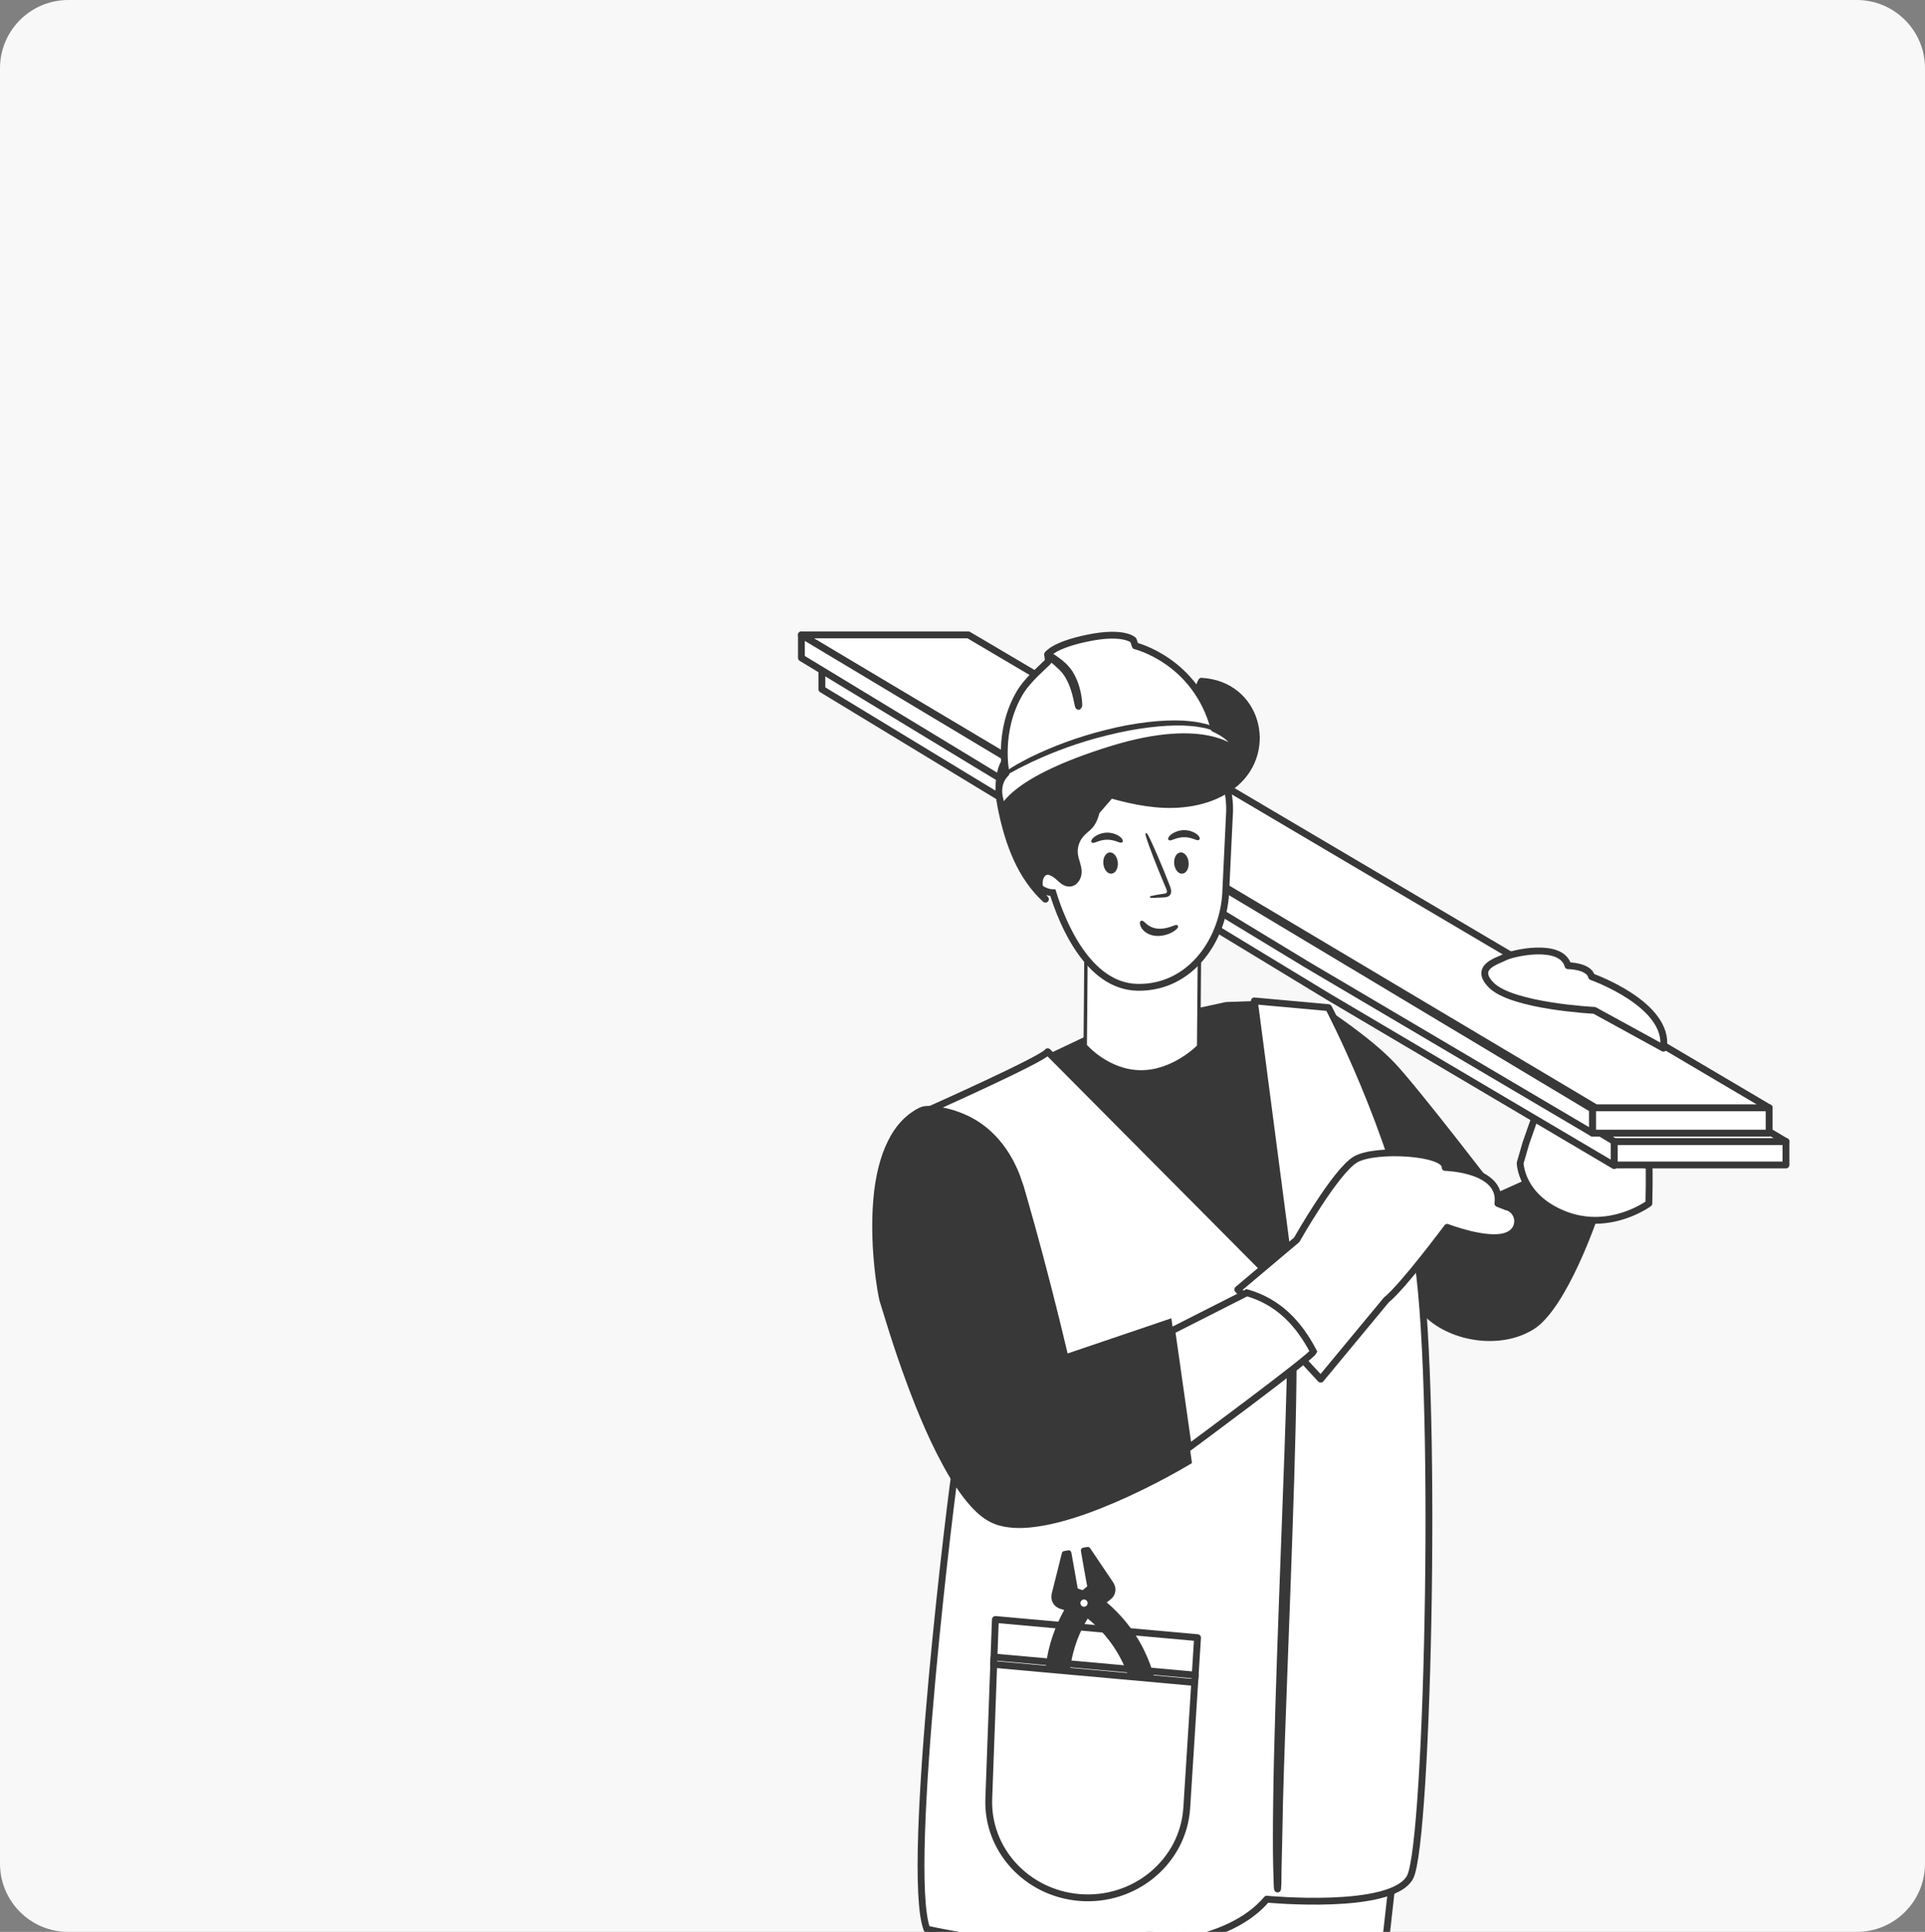 <?xml version="1.0" encoding="UTF-8"?> <svg xmlns="http://www.w3.org/2000/svg" width="282" height="283" viewBox="0 0 282 283" fill="none"><rect x="0" y="0" width="282" height="283" fill="#808080" stroke="none"/> <g clip-path="url(#clip0_398_1010)"> <path d="M0 10C0 4.477 4.477 0 10 0H272C277.523 0 282 4.477 282 10V273C282 278.523 277.523 283 272 283H10C4.477 283 0 278.523 0 273V10Z" fill="#F8F8F8"></path> <path d="M234.144 178.073C234.144 178.073 229.612 191.616 224.696 194.705C219.781 197.793 212.536 196.496 208.84 192.95C205.144 189.386 200.684 185.055 200.684 185.055L194.422 147.845C194.422 147.845 200.757 151.939 204.325 155.722C207.893 159.505 219.471 174.638 219.471 174.638L223.768 172.7L234.163 178.092L234.144 178.073Z" fill="#383838"></path> <path d="M241.553 170.892C241.663 171.093 241.553 176.284 241.553 176.284C241.553 176.284 235.928 180.469 229.338 177.965C222.748 175.443 222.693 170.362 222.693 170.362L223.531 167.475L225.333 162.321L241.535 170.892H241.553Z" fill="white" stroke="#383838" stroke-linecap="round" stroke-linejoin="round"></path> <path d="M261.632 167.201H236.455V170.655H261.632V167.201Z" fill="white" stroke="#383838" stroke-linecap="round" stroke-linejoin="round"></path> <path d="M236.467 167.227L121.101 97.948H145.338L261.633 167.227H236.467Z" fill="white" stroke="#383838" stroke-linecap="round" stroke-linejoin="round"></path> <path d="M236.456 167.2V170.745L194.639 146.036L120.401 100.968V97.605L236.456 167.2Z" fill="white"></path> <path d="M236.456 167.2V170.745L194.639 146.036L120.401 100.968V97.605L236.456 167.2Z" fill="white" stroke="#383838" stroke-linecap="round" stroke-linejoin="round"></path> <path d="M259.167 162.278H233.28V165.99H259.167V162.278Z" fill="white" stroke="#383838" stroke-linecap="round" stroke-linejoin="round"></path> <path d="M233.777 162.278L117.402 93H141.856L259.167 162.278H233.777Z" fill="white" stroke="#383838" stroke-linecap="round" stroke-linejoin="round"></path> <path d="M233.707 162.613V166.14L191.891 141.449L117.652 96.381V93L233.707 162.613Z" fill="white"></path> <path d="M233.28 162.469V165.989L191.527 141.35L117.402 96.374V93L233.28 162.469Z" fill="white" stroke="#383838" stroke-linecap="round" stroke-linejoin="round"></path> <path d="M218.488 144.337C215.775 141.632 219.452 140.755 220.454 140.207C221.455 139.658 228.719 137.94 229.702 141.468C229.702 141.468 232.742 141.468 233.161 143.076C233.161 143.076 244.666 147.133 243.683 153.548L233.579 148.01C233.579 148.01 221.564 147.407 218.469 144.319L218.488 144.337Z" fill="white" stroke="#383838" stroke-linecap="round" stroke-linejoin="round"></path> <path d="M179.656 252.457C179.183 252.567 164.346 334.717 160.232 344.33C156.117 353.943 152.458 357.47 152.458 357.47L139.242 422.477L118.616 420.979C118.616 420.979 122.748 363.519 125.934 351.896C129.138 340.272 134.763 314.485 134.763 314.485L137.822 261.924L179.638 252.457H179.656Z" fill="white" stroke="#383838" stroke-miterlimit="10"></path> <path d="M206.546 252.457C206.546 252.457 198.772 323.093 196.497 339.267C194.203 355.441 181.168 422.477 181.168 422.477H154.972C154.972 422.477 162.673 368.289 163.583 354.034C164.493 339.779 166.404 350.068 167.697 328.649C168.99 307.23 168.152 263.953 168.152 263.953L206.874 252.457" fill="white"></path> <path d="M206.546 252.457C206.546 252.457 198.772 323.093 196.497 339.267C194.203 355.441 181.168 422.477 181.168 422.477H154.972C154.972 422.477 162.673 368.289 163.583 354.034C164.493 339.779 166.404 350.068 167.697 328.649C168.99 307.23 168.152 263.953 168.152 263.953L206.874 252.457" stroke="#383838" stroke-miterlimit="10"></path> <path d="M183.752 146.64L179.583 146.786L161.306 150.752C161.306 150.752 149.655 156.271 149.928 156.125C150.201 155.979 186.883 192.549 186.883 192.549L196.75 184.617L183.752 146.621V146.64Z" fill="#383838"></path> <path d="M153.478 154.078C152.586 155.248 136.093 162.595 136.093 162.595C136.985 163.179 132.798 173.651 130.686 184.452C128.593 195.253 140.28 214.242 139.989 215.119C139.697 215.997 132.488 273.84 135.783 282.594C135.783 282.594 174.468 291.366 185.573 278.208C185.573 278.208 203.869 279.962 206.563 274.991C209.258 270.02 210.732 200.718 207.437 183.191C204.142 165.665 194.621 147.608 194.621 147.608L183.753 146.621L189.469 190.282L153.478 154.06V154.078Z" fill="white" stroke="#383838" stroke-linecap="round" stroke-linejoin="round"></path> <path d="M187.462 275.858L187.462 275.858V275.85C187.462 275.342 187.473 274.706 187.487 273.94C187.491 273.746 187.495 273.544 187.498 273.333C187.553 271.085 187.626 267.923 187.698 264.031C187.848 258.16 188.13 250.626 188.445 242.198C188.552 239.347 188.662 236.393 188.772 233.367L188.523 233.358L188.772 233.367C189.209 221.379 189.574 210.538 189.665 202.676C189.719 198.746 189.719 195.562 189.665 193.364L189.665 193.364L189.665 193.362C189.64 192.639 189.623 192.02 189.61 191.501C189.603 191.259 189.598 191.04 189.592 190.841L189.592 190.841C189.583 190.545 189.569 190.32 189.554 190.167C189.547 190.092 189.54 190.03 189.532 189.984C189.528 189.963 189.523 189.937 189.516 189.912C189.513 189.902 189.505 189.879 189.491 189.853C189.484 189.841 189.469 189.816 189.443 189.791C189.417 189.766 189.358 189.721 189.269 189.721C189.173 189.721 189.111 189.774 189.085 189.801C189.059 189.829 189.045 189.856 189.039 189.868C189.027 189.895 189.021 189.918 189.019 189.928C189.013 189.952 189.01 189.978 189.007 189.999C189.002 190.044 188.997 190.107 188.992 190.182C188.983 190.334 188.974 190.557 188.965 190.841L188.964 190.841V190.849C188.964 191.358 188.953 191.995 188.939 192.764C188.935 192.956 188.932 193.157 188.928 193.365C188.903 194.41 188.877 195.654 188.848 197.077C188.815 198.714 188.776 200.588 188.728 202.667C188.578 208.538 188.297 216.071 187.981 224.5C187.875 227.351 187.764 230.305 187.654 233.331C187.217 245.301 186.853 256.16 186.762 264.022C186.707 267.952 186.707 271.136 186.762 273.334L186.762 273.336C186.787 274.059 186.803 274.678 186.817 275.197C186.823 275.439 186.829 275.659 186.835 275.857L186.835 275.857C186.844 276.149 186.853 276.374 186.865 276.527C186.871 276.602 186.878 276.668 186.888 276.72C186.892 276.743 186.9 276.779 186.916 276.814C186.923 276.83 186.939 276.863 186.968 276.894C186.999 276.927 187.063 276.977 187.157 276.977C187.284 276.977 187.391 276.882 187.406 276.756L187.157 276.727L187.406 276.756L187.406 276.756L187.406 276.755L187.406 276.754L187.406 276.751L187.407 276.739L187.412 276.694C187.416 276.654 187.421 276.596 187.427 276.52C187.439 276.368 187.453 276.145 187.462 275.858ZM186.962 275.853C186.953 276.127 186.939 276.339 186.928 276.482C186.923 276.554 186.918 276.609 186.914 276.645L186.91 276.686L186.909 276.695L186.909 276.697L186.909 276.698L187.156 276.727L186.962 275.853Z" fill="#383838" stroke="#383838" stroke-width="0.5" stroke-linejoin="round"></path> <path d="M136.075 162.612C136.002 162.722 137.987 163.8 140.353 166.414C141.518 167.73 142.793 169.393 143.958 171.403C145.141 173.395 146.197 175.698 147.216 178.183C149.328 183.118 151.331 187.541 152.605 190.794C153.242 192.42 153.734 193.754 154.08 194.668C154.407 195.582 154.608 196.094 154.644 196.094C154.68 196.094 154.553 195.545 154.298 194.613C154.025 193.663 153.606 192.311 153.006 190.666C151.84 187.34 149.893 182.88 147.781 177.964C146.761 175.479 145.669 173.139 144.449 171.147C143.248 169.137 141.919 167.455 140.681 166.158C139.443 164.86 138.278 163.965 137.441 163.416C137.04 163.124 136.676 162.941 136.458 162.813C136.221 162.685 136.093 162.631 136.093 162.649L136.075 162.612Z" fill="#383838"></path> <path d="M175.707 140.206L175.598 153.273C175.598 153.273 171.957 157.056 167.096 157.02C162.217 156.983 158.977 153.164 158.977 153.164C158.977 153.164 159.086 141.577 159.141 133.06" fill="white"></path> <path d="M175.707 140.206L175.598 153.273C175.598 153.273 171.957 157.056 167.096 157.02C162.217 156.983 158.977 153.164 158.977 153.164C158.977 153.164 159.086 141.577 159.141 133.06" stroke="#383838" stroke-width="0.5" stroke-miterlimit="10"></path> <path d="M167.423 105.482C160.25 105.354 154.334 111.093 154.188 118.33L154.097 122.735C153.46 122.589 152.75 122.68 151.931 123.045C150.311 123.776 149.746 125.988 150.693 128.071C151.439 129.698 152.877 130.721 154.243 130.776C155.572 135.126 159.376 144.501 166.64 144.629C174.523 144.775 179.438 137.429 179.584 130.21L180.13 118.805C180.275 111.586 174.577 105.61 167.423 105.482Z" fill="white" stroke="#383838" stroke-miterlimit="10"></path> <path d="M175.612 122.933C175.616 122.929 175.619 122.926 175.622 122.922C175.661 122.87 175.659 122.806 175.648 122.757C175.636 122.705 175.61 122.649 175.573 122.593C175.498 122.479 175.37 122.347 175.18 122.214C174.8 121.947 174.179 121.702 173.448 121.702L173.445 121.702C172.714 121.721 172.094 121.984 171.716 122.25C171.526 122.384 171.394 122.52 171.315 122.634C171.276 122.691 171.248 122.746 171.234 122.796C171.227 122.821 171.222 122.849 171.225 122.877C171.227 122.906 171.237 122.941 171.265 122.969C171.315 123.019 171.383 123.02 171.426 123.015C171.475 123.011 171.531 122.995 171.589 122.977C171.655 122.955 171.735 122.926 171.825 122.892C171.893 122.867 171.967 122.84 172.043 122.813C172.407 122.684 172.891 122.542 173.448 122.542L173.449 122.542C174.006 122.533 174.485 122.666 174.845 122.788C174.921 122.814 174.995 122.84 175.063 122.865C175.151 122.896 175.229 122.924 175.292 122.944C175.35 122.961 175.405 122.976 175.453 122.98C175.497 122.984 175.563 122.982 175.612 122.933Z" fill="#383838" stroke="#383838" stroke-width="0.2" stroke-linejoin="round"></path> <path d="M163.748 126.299C163.839 127.158 163.438 127.907 162.856 127.98C162.273 128.053 161.727 127.414 161.636 126.555C161.545 125.696 161.945 124.946 162.528 124.873C163.111 124.8 163.657 125.44 163.748 126.299Z" fill="#383838"></path> <path d="M174.124 126.299C174.215 127.158 173.815 127.907 173.232 127.98C172.65 128.053 172.103 127.414 172.012 126.555C171.921 125.696 172.322 124.946 172.904 124.873C173.487 124.8 174.033 125.44 174.124 126.299Z" fill="#383838"></path> <path d="M164.346 123.299C164.35 123.296 164.353 123.292 164.356 123.288C164.395 123.236 164.393 123.172 164.382 123.123C164.37 123.071 164.344 123.016 164.307 122.959C164.232 122.845 164.104 122.713 163.914 122.58C163.534 122.313 162.913 122.069 162.182 122.069L162.179 122.069C161.448 122.087 160.828 122.351 160.45 122.617C160.26 122.75 160.128 122.886 160.049 123.001C160.01 123.057 159.982 123.113 159.968 123.163C159.961 123.188 159.956 123.215 159.959 123.244C159.961 123.272 159.971 123.307 159.999 123.336C160.049 123.386 160.117 123.386 160.16 123.382C160.209 123.377 160.265 123.362 160.323 123.343C160.389 123.322 160.469 123.292 160.559 123.258C160.627 123.233 160.701 123.206 160.777 123.179C161.142 123.05 161.625 122.908 162.182 122.908L162.184 122.908C162.74 122.899 163.219 123.032 163.579 123.154C163.655 123.18 163.729 123.207 163.797 123.231C163.885 123.262 163.963 123.29 164.026 123.31C164.084 123.328 164.139 123.342 164.187 123.346C164.231 123.35 164.297 123.348 164.346 123.299Z" fill="#383838" stroke="#383838" stroke-width="0.2" stroke-linejoin="round"></path> <mask id="path-27-outside-1_398_1010" maskUnits="userSpaceOnUse" x="166.903" y="121.149" width="5" height="11" fill="black"> <rect fill="white" x="166.903" y="121.149" width="5" height="11"></rect> <path d="M168.552 131.38C168.552 131.38 169.262 131.197 170.409 131.032C170.7 130.996 170.973 130.941 171.027 130.74C171.1 130.539 170.973 130.228 170.827 129.899C170.536 129.223 170.245 128.51 169.935 127.761C168.697 124.709 167.787 122.205 167.914 122.15C168.042 122.095 169.152 124.544 170.409 127.597C170.7 128.346 170.991 129.059 171.264 129.753C171.373 130.082 171.574 130.429 171.428 130.868C171.355 131.087 171.137 131.233 170.955 131.288C170.773 131.343 170.609 131.343 170.463 131.361C169.298 131.434 168.588 131.453 168.57 131.398L168.552 131.38Z"></path> </mask> <path d="M168.552 131.38C168.552 131.38 169.262 131.197 170.409 131.032C170.7 130.996 170.973 130.941 171.027 130.74C171.1 130.539 170.973 130.228 170.827 129.899C170.536 129.223 170.245 128.51 169.935 127.761C168.697 124.709 167.787 122.205 167.914 122.15C168.042 122.095 169.152 124.544 170.409 127.597C170.7 128.346 170.991 129.059 171.264 129.753C171.373 130.082 171.574 130.429 171.428 130.868C171.355 131.087 171.137 131.233 170.955 131.288C170.773 131.343 170.609 131.343 170.463 131.361C169.298 131.434 168.588 131.453 168.57 131.398L168.552 131.38Z" fill="#383838"></path> <path d="M168.552 131.38L168.527 131.283C168.492 131.292 168.465 131.319 168.455 131.353C168.446 131.388 168.455 131.425 168.481 131.45L168.552 131.38ZM170.409 131.032L170.396 130.933L170.394 130.933L170.409 131.032ZM171.027 130.74L170.933 130.706L170.931 130.714L171.027 130.74ZM170.827 129.899L170.735 129.939L170.736 129.94L170.827 129.899ZM169.935 127.761L169.843 127.799L169.843 127.799L169.935 127.761ZM170.409 127.597L170.502 127.56L170.501 127.558L170.409 127.597ZM171.264 129.753L171.359 129.722L171.357 129.716L171.264 129.753ZM171.428 130.868L171.333 130.836L171.428 130.868ZM170.463 131.361L170.469 131.461L170.476 131.461L170.463 131.361ZM168.57 131.398L168.665 131.366C168.66 131.352 168.652 131.338 168.641 131.327L168.57 131.398ZM168.552 131.38C168.577 131.476 168.577 131.476 168.577 131.476C168.577 131.476 168.577 131.476 168.577 131.476C168.577 131.476 168.577 131.476 168.577 131.476C168.577 131.476 168.577 131.476 168.577 131.476C168.577 131.476 168.578 131.476 168.578 131.476C168.58 131.476 168.582 131.475 168.584 131.475C168.59 131.473 168.598 131.471 168.608 131.469C168.63 131.463 168.661 131.456 168.703 131.446C168.787 131.426 168.911 131.399 169.07 131.366C169.389 131.3 169.852 131.213 170.423 131.131L170.394 130.933C169.819 131.016 169.352 131.103 169.03 131.17C168.868 131.203 168.743 131.231 168.658 131.251C168.615 131.261 168.583 131.269 168.561 131.274C168.549 131.277 168.541 131.279 168.535 131.281C168.533 131.281 168.53 131.282 168.529 131.282C168.528 131.282 168.528 131.283 168.527 131.283C168.527 131.283 168.527 131.283 168.527 131.283C168.527 131.283 168.527 131.283 168.527 131.283C168.527 131.283 168.527 131.283 168.527 131.283C168.527 131.283 168.527 131.283 168.552 131.38ZM170.421 131.132C170.566 131.113 170.719 131.089 170.843 131.041C170.968 130.992 171.085 130.911 171.124 130.766L170.931 130.714C170.916 130.77 170.869 130.816 170.77 130.855C170.672 130.893 170.542 130.915 170.396 130.933L170.421 131.132ZM171.122 130.774C171.169 130.643 171.148 130.489 171.105 130.34C171.062 130.189 170.991 130.023 170.919 129.859L170.736 129.94C170.809 130.105 170.874 130.259 170.913 130.395C170.953 130.534 170.959 130.636 170.933 130.706L171.122 130.774ZM170.919 129.86C170.628 129.184 170.337 128.473 170.028 127.723L169.843 127.799C170.152 128.548 170.444 129.262 170.735 129.939L170.919 129.86ZM170.028 127.723C169.409 126.198 168.873 124.81 168.507 123.798C168.324 123.291 168.184 122.88 168.098 122.592C168.055 122.448 168.026 122.338 168.012 122.263C168.005 122.225 168.003 122.201 168.003 122.189C168.003 122.182 168.003 122.185 168.001 122.192C167.999 122.198 167.989 122.227 167.954 122.242L167.875 122.058C167.832 122.077 167.816 122.115 167.81 122.133C167.804 122.153 167.803 122.173 167.803 122.189C167.803 122.22 167.808 122.259 167.816 122.301C167.832 122.385 167.863 122.504 167.907 122.65C167.994 122.942 168.135 123.358 168.319 123.866C168.686 124.882 169.223 126.272 169.843 127.799L170.028 127.723ZM167.954 122.242C167.918 122.258 167.888 122.244 167.882 122.241C167.875 122.237 167.874 122.234 167.878 122.239C167.887 122.248 167.902 122.266 167.923 122.299C167.966 122.362 168.022 122.461 168.093 122.595C168.233 122.863 168.422 123.257 168.647 123.75C169.097 124.735 169.688 126.109 170.316 127.635L170.501 127.558C169.873 126.032 169.28 124.655 168.829 123.667C168.604 123.173 168.413 122.774 168.27 122.502C168.199 122.367 168.138 122.26 168.09 122.188C168.066 122.153 168.043 122.121 168.021 122.099C168.01 122.088 167.995 122.074 167.976 122.064C167.958 122.055 167.919 122.039 167.875 122.058L167.954 122.242ZM170.315 127.633C170.606 128.381 170.899 129.098 171.171 129.79L171.357 129.716C171.083 129.019 170.793 128.31 170.502 127.56L170.315 127.633ZM171.169 129.785C171.286 130.137 171.465 130.439 171.333 130.836L171.523 130.899C171.682 130.42 171.46 130.027 171.359 129.722L171.169 129.785ZM171.333 130.836C171.274 131.014 171.09 131.143 170.926 131.192L170.983 131.384C171.183 131.324 171.436 131.161 171.523 130.899L171.333 130.836ZM170.926 131.192C170.754 131.244 170.611 131.242 170.451 131.262L170.476 131.461C170.606 131.444 170.791 131.442 170.983 131.384L170.926 131.192ZM170.457 131.262C169.875 131.298 169.408 131.321 169.084 131.328C168.922 131.331 168.798 131.33 168.715 131.326C168.673 131.323 168.644 131.32 168.628 131.317C168.619 131.315 168.618 131.314 168.622 131.316C168.623 131.317 168.63 131.319 168.637 131.326C168.644 131.332 168.658 131.345 168.665 131.366L168.475 131.429C168.491 131.476 168.531 131.494 168.541 131.499C168.557 131.506 168.575 131.51 168.589 131.513C168.62 131.519 168.659 131.523 168.704 131.525C168.795 131.531 168.925 131.531 169.089 131.528C169.416 131.521 169.886 131.498 170.469 131.461L170.457 131.262ZM168.641 131.327L168.622 131.309L168.481 131.45L168.499 131.469L168.641 131.327Z" fill="#383838" mask="url(#path-27-outside-1_398_1010)"></path> <path d="M172.464 135.667L172.465 135.667L172.46 135.658C172.432 135.614 172.386 135.6 172.356 135.596C172.326 135.592 172.295 135.595 172.268 135.6C172.212 135.611 172.14 135.633 172.061 135.661C172.007 135.68 171.947 135.702 171.882 135.725C171.751 135.773 171.598 135.829 171.422 135.886C170.902 136.053 170.218 136.213 169.492 136.124C168.77 136.035 168.277 135.731 167.938 135.46C167.824 135.368 167.731 135.284 167.649 135.209C167.607 135.171 167.568 135.136 167.531 135.104C167.479 135.059 167.428 135.019 167.38 134.994C167.334 134.97 167.266 134.947 167.198 134.981C167.129 135.012 167.104 135.085 167.094 135.135C167.083 135.194 167.084 135.266 167.097 135.345C167.122 135.505 167.196 135.71 167.339 135.93C167.629 136.376 168.256 136.867 169.195 136.98C170.13 137.093 171.061 136.812 171.64 136.494C171.937 136.335 172.15 136.174 172.286 136.041C172.353 135.974 172.404 135.912 172.436 135.858C172.452 135.831 172.465 135.803 172.472 135.774C172.479 135.748 172.484 135.707 172.464 135.667Z" fill="#383838" stroke="#383838" stroke-width="0.2" stroke-linejoin="round"></path> <path d="M220.745 176.794C221.764 177.068 222.493 178.128 222.292 179.262C222.165 179.974 221.728 180.687 220.599 181.071C217.759 182.021 212.007 179.792 212.007 179.792C212.007 179.792 205.526 188.491 203.086 190.428L193.474 202.033L181.332 188.893L189.961 181.619C189.961 181.619 195.641 171.567 198.572 169.85C201.503 168.132 211.916 168.771 211.697 171.019C211.697 171.019 220.108 171.202 219.434 176.301L220.745 176.813V176.794Z" fill="white" stroke="#383838" stroke-linecap="round" stroke-linejoin="round"></path> <path d="M192.418 197.995C191.963 198.909 174.104 212.104 174.104 212.104L171.665 194.943L182.66 189.369C187.302 190.703 190.252 193.864 192.418 197.995Z" fill="white" stroke="#383838" stroke-miterlimit="10"></path> <path d="M135.109 162.119C135.783 161.827 146.378 161.79 149.855 173.797C153.351 185.804 156.3 198.506 156.3 198.506L171.446 193.389L174.395 214.205C174.395 214.205 154.115 226.523 145.595 222.978C137.076 219.414 129.539 191.927 129.102 190.903C128.665 189.88 124.387 166.889 135.091 162.119H135.109Z" fill="#383838"></path> <path d="M135.111 162.119C135.111 162.119 134.983 162.21 134.71 162.357L134.219 162.631C134.018 162.74 133.818 162.905 133.563 163.088C132.598 163.782 131.27 165.08 130.25 167.254C128.12 171.568 127.465 178.823 128.593 187.23C128.739 188.29 128.903 189.368 129.158 190.428C129.485 191.47 129.813 192.548 130.159 193.627C130.851 195.82 131.597 198.068 132.416 200.389C134.073 204.994 135.984 209.892 138.588 214.644C139.899 217.001 141.391 219.341 143.357 221.223C144.34 222.155 145.506 222.85 146.798 223.142C148.091 223.453 149.474 223.471 150.84 223.343C153.607 223.087 156.374 222.301 159.141 221.314C161.908 220.328 164.657 219.121 167.388 217.769C169.754 216.599 172.066 215.357 174.287 214.041L174.178 214.297C173.159 207.078 172.175 200.096 171.229 193.48L171.484 193.645C166.15 195.436 161.071 197.154 156.337 198.744L156.155 198.799L156.101 198.598C154.48 191.708 152.878 185.421 151.367 179.883L150.257 175.862L149.711 173.962L149.11 172.189C148.236 169.904 147.035 168.04 145.706 166.633C144.377 165.208 142.957 164.239 141.628 163.618C140.317 162.978 139.116 162.612 138.133 162.393C137.15 162.192 136.367 162.119 135.857 162.119C135.602 162.119 135.402 162.119 135.275 162.119C135.147 162.137 135.074 162.156 135.074 162.137C135.074 162.119 135.129 162.119 135.275 162.082C135.402 162.064 135.602 162.046 135.875 162.028C136.403 162.028 137.186 162.064 138.169 162.247C139.17 162.448 140.372 162.795 141.719 163.417C143.066 164.038 144.522 165.007 145.87 166.432C147.235 167.858 148.455 169.74 149.365 172.043L149.984 173.834L150.53 175.734C150.894 177.032 151.276 178.366 151.659 179.737C153.188 185.274 154.808 191.543 156.447 198.451L156.228 198.323C160.961 196.715 166.04 194.997 171.374 193.188L171.593 193.115L171.629 193.352C172.576 199.968 173.559 206.95 174.597 214.169V214.333L174.487 214.406C172.248 215.74 169.936 216.983 167.551 218.153C164.803 219.505 162.035 220.711 159.25 221.716C156.465 222.703 153.661 223.489 150.858 223.763C149.456 223.891 148.054 223.873 146.689 223.544C145.324 223.252 144.086 222.484 143.084 221.534C142.065 220.583 141.191 219.487 140.408 218.354C139.607 217.221 138.897 216.051 138.242 214.845C135.62 210.057 133.727 205.14 132.071 200.517C131.251 198.195 130.505 195.929 129.831 193.736C129.485 192.64 129.158 191.561 128.83 190.501C128.593 189.405 128.43 188.327 128.284 187.267C127.738 183.027 127.647 179.097 127.938 175.661C128.229 172.225 128.994 169.301 130.086 167.127C131.16 164.933 132.526 163.654 133.509 162.978C133.764 162.813 133.982 162.649 134.164 162.539L134.674 162.283C134.947 162.156 135.092 162.101 135.092 162.101L135.111 162.119Z" fill="#383838"></path> <path d="M175.44 102.094C175.255 101.275 175.369 100.393 175.801 99.654C175.866 99.543 176.003 99.5 176.119 99.552C184.356 100.079 187.006 109.883 181.114 114.937C178.245 117.406 174.223 118.252 170.436 118.086C166.982 117.935 163.641 117.001 160.363 116.007C160.719 116.52 160.89 117.121 160.925 117.733C160.978 118.665 160.718 119.636 160.31 120.418C160.052 120.926 159.715 121.257 159.379 121.552C159.316 121.607 159.254 121.66 159.193 121.713C158.922 121.946 158.665 122.167 158.428 122.469L158.426 122.47C157.795 123.258 157.507 124.301 157.677 125.287L157.677 125.29C157.728 125.605 157.819 125.911 157.915 126.233C157.933 126.291 157.95 126.351 157.968 126.41C158.08 126.791 158.188 127.195 158.208 127.621C158.228 128.065 158.101 128.543 157.85 128.92C157.597 129.299 157.204 129.596 156.695 129.618L156.693 129.618C156.094 129.641 155.574 129.266 155.2 128.91C154.855 128.581 154.393 128.183 153.934 127.997C153.708 127.905 153.502 127.873 153.321 127.91C153.146 127.945 152.964 128.05 152.791 128.29L175.44 102.094ZM175.44 102.094C174.2 101.05 172.656 100.337 171.029 100.099C170.045 99.95 168.832 100.009 168.053 100.75C167.64 101.143 167.478 101.743 167.545 102.274C167.568 102.453 167.618 102.631 167.698 102.795C165.006 102.286 162.164 102.566 159.619 103.511L159.618 103.512C159.008 103.74 158.259 104.028 157.555 104.387C156.856 104.744 156.178 105.183 155.727 105.724L155.726 105.725C155.387 106.139 155.2 106.621 155.031 107.058C154.994 107.154 154.958 107.248 154.921 107.339C154.711 107.854 154.471 108.303 153.962 108.635C153.381 109.013 152.722 109.07 151.986 109.079C151.885 109.08 151.782 109.081 151.677 109.081C151.042 109.083 150.355 109.085 149.705 109.302C147.595 110.005 146.62 111.603 146.266 113.411C145.915 115.207 146.169 117.229 146.518 118.857C147.522 123.625 149.284 128.531 152.983 131.911C153.084 132.002 153.239 131.997 153.333 131.899C153.426 131.801 153.425 131.646 153.329 131.55C152.98 131.199 152.68 130.599 152.555 129.962C152.43 129.323 152.492 128.705 152.79 128.29L175.44 102.094Z" fill="#383838" stroke="#383838" stroke-width="0.5" stroke-linejoin="round"></path> <path d="M181.149 110.124C181.149 110.124 176.962 105.427 162.89 109.759C148.126 114.309 146.997 118.476 146.997 118.476C146.997 118.476 145.231 115.388 147.379 113.268C147.379 113.268 146.051 107.145 149.4 101.48C150.602 99.451 153.096 97.441 153.587 96.856L153.478 95.869C153.478 95.869 154.297 94.499 159.395 93.457C164.656 92.379 166.021 93.767 166.021 93.767L166.312 94.608C166.312 94.608 175.16 96.728 177.854 106.725C177.854 106.725 181.095 108.041 181.167 110.124H181.149Z" fill="white" stroke="#383838" stroke-linecap="round" stroke-linejoin="round"></path> <path d="M147.398 113.268C147.398 113.268 147.489 113.194 147.653 113.085L148.436 112.591C148.782 112.372 149.2 112.116 149.71 111.86C150.22 111.604 150.784 111.257 151.44 110.965C154.043 109.704 157.757 108.223 162.071 107.163C166.367 106.067 170.391 105.665 173.303 105.811C174.032 105.866 174.687 105.921 175.251 106.012C175.816 106.14 176.307 106.213 176.708 106.323L177.582 106.633C177.782 106.707 177.891 106.743 177.873 106.761C177.873 106.761 177.764 106.761 177.545 106.688L176.653 106.432C176.271 106.341 175.779 106.286 175.215 106.177C174.651 106.103 173.995 106.067 173.285 106.03C170.409 105.957 166.404 106.396 162.144 107.474C157.866 108.516 154.152 109.96 151.549 111.166C150.893 111.44 150.311 111.769 149.801 112.007C149.291 112.244 148.855 112.482 148.509 112.683L147.689 113.121C147.507 113.213 147.398 113.268 147.398 113.249V113.268Z" fill="white" stroke="#383838" stroke-width="0.5" stroke-linecap="round" stroke-linejoin="round"></path> <path d="M153.478 95.869C153.478 95.869 153.952 96.125 154.643 96.619C155.317 97.112 156.3 97.843 156.919 99.013C157.538 100.146 157.811 101.297 157.938 102.12C158.066 102.942 158.048 103.454 158.011 103.472C157.957 103.472 157.884 102.979 157.702 102.175C157.52 101.37 157.21 100.274 156.609 99.177C156.027 98.081 155.117 97.35 154.48 96.802C153.824 96.272 153.442 95.906 153.478 95.869Z" fill="white" stroke="#383838" stroke-linecap="round" stroke-linejoin="round"></path> <path d="M145.815 237.233L175.434 239.901L173.85 264.848C173.34 272.743 166.168 278.683 158.012 277.952C150.348 277.257 144.577 270.915 144.85 263.495L145.815 237.233Z" fill="white" stroke="#383838" stroke-linecap="round" stroke-linejoin="round"></path> <path d="M174.996 246.462L145.541 243.812L145.632 242.734L175.087 245.384L174.996 246.462Z" fill="white" stroke="#383838" stroke-linecap="round" stroke-linejoin="round"></path> <path d="M158.966 236.225L158.651 235.89L157.29 234.504C157.181 234.583 157.102 234.681 157.024 234.79C157.024 234.79 157.024 234.808 157.006 234.808C156.927 234.954 156.83 235.094 156.733 235.252C156.655 235.361 156.576 235.489 156.497 235.617C156.437 235.726 156.352 235.872 156.292 236C155.148 238.005 153.981 240.82 153.6 244.309C153.581 244.436 153.569 244.534 153.569 244.661V244.679L153.981 244.728L155.899 244.953L156.31 245.002C156.31 244.874 156.328 244.746 156.34 244.619C156.703 241.294 157.907 238.668 158.984 236.899C158.984 236.899 158.99 236.889 159.002 236.869C159.002 236.869 159.002 236.851 159.02 236.838C159.081 236.729 159.147 236.614 159.208 236.522L159.238 236.504L158.972 236.231L158.966 236.225Z" fill="#383838"></path> <path d="M159.552 236.237C159.552 236.237 159.552 236.218 159.534 236.206L159.474 236.127L159.268 235.939L159.159 235.829V235.811L157.907 234.541L157.622 234.237L157.592 234.207C157.447 234.079 157.241 234.049 157.072 234.146L157.054 234.164C157.054 234.164 157.036 234.164 157.023 234.182V234.2C156.878 234.31 156.769 234.438 156.673 234.583C156.564 234.76 156.437 234.948 156.322 235.143C156.243 235.252 156.164 235.38 156.098 235.507C156.019 235.617 155.953 235.744 155.892 235.872C154.749 237.908 153.563 240.759 153.182 244.278C153.164 244.388 153.152 244.515 153.152 244.631L153.563 244.679L153.974 244.728L155.892 244.965L156.304 245.014L156.715 245.062C156.715 244.935 156.733 244.807 156.745 244.679C157.108 241.385 158.3 238.79 159.328 237.118C159.377 237.057 159.407 236.99 159.455 236.93C159.474 236.881 159.504 236.851 159.516 236.82L159.546 236.772H159.564C159.613 236.711 159.643 236.626 159.643 236.547C159.661 236.437 159.625 236.34 159.546 236.261L159.552 236.237ZM158.427 236.255H158.409L157.792 235.617V235.598L157.302 235.106C157.241 235.203 157.175 235.295 157.126 235.392C157.048 235.501 156.969 235.629 156.902 235.757C156.824 235.866 156.745 235.994 156.679 236.121C155.553 238.078 154.38 240.862 153.999 244.351C153.98 244.479 153.968 244.576 153.968 244.704V244.722L155.886 244.947C155.886 244.819 155.904 244.692 155.916 244.564C156.297 241.19 157.514 238.498 158.56 236.747C158.609 236.686 158.639 236.601 158.687 236.541L158.415 236.255H158.427Z" fill="#383838"></path> <path d="M162.8 232.177C162.782 232.134 162.764 232.092 162.74 232.055L159.346 227.022L158.759 227.126L159.715 232.572L157.313 234.48C157.313 234.48 157.295 234.499 157.289 234.505L159.237 236.498L162.456 233.945C162.994 233.52 163.127 232.772 162.806 232.183L162.8 232.177Z" fill="#383838"></path> <path d="M159.268 235.939L159.473 236.128L159.709 235.587L159.268 235.939ZM159.268 235.939L159.473 236.128L159.709 235.587L159.268 235.939ZM159.268 235.939L159.473 236.128L159.709 235.587L159.268 235.939ZM163.182 232.006C163.152 231.927 163.121 231.879 163.085 231.818L161.627 229.654L159.697 226.791C159.6 226.645 159.443 226.585 159.268 226.615L158.681 226.712C158.584 226.743 158.475 226.791 158.409 226.889C158.348 226.986 158.33 227.095 158.348 227.205L158.711 229.308L159.268 232.396L158.572 232.955L158.191 233.259L157.798 233.575L157.072 234.146L157.054 234.164C157.054 234.164 157.023 234.183 157.023 234.195C156.945 234.255 156.878 234.371 156.878 234.48C156.86 234.608 156.908 234.717 156.987 234.796L157.798 235.611V235.629L158.415 236.267H158.433L158.705 236.553L158.941 236.79C158.941 236.79 158.941 236.808 158.959 236.808C158.977 236.827 158.989 236.839 159.02 236.839C159.08 236.887 159.165 236.918 159.244 236.918C159.34 236.918 159.419 236.887 159.498 236.821L159.528 236.802L159.558 236.754H159.576L159.703 236.656L159.909 236.498L161.464 235.258L161.797 235.003L162.129 234.736L162.716 234.274C163.412 233.733 163.605 232.778 163.194 232.013L163.182 232.006ZM160.423 235.015L160.405 235.033L159.709 235.593L159.268 235.945L159.159 235.836V235.818L157.907 234.547L158.747 233.897L159.129 233.581L159.522 233.277L159.982 232.912C160.091 232.815 160.157 232.657 160.127 232.517L159.57 229.429L159.268 227.679L160.532 229.539L162.402 232.31C162.402 232.31 162.402 232.329 162.42 232.341C162.42 232.359 162.438 232.371 162.438 232.389C162.674 232.821 162.565 233.325 162.202 233.629L161.476 234.201L161.143 234.474L160.792 234.742L160.429 235.027L160.423 235.015ZM159.268 235.939L159.473 236.128L159.709 235.587L159.268 235.939ZM159.268 235.939L159.473 236.128L159.709 235.587L159.268 235.939Z" fill="#383838"></path> <path d="M168.736 246.029L168.307 245.999L167.768 245.968L167.278 245.95L166.583 245.901L166.25 245.883L165.82 245.853C165.566 244.996 165.203 244.084 164.762 243.178C163.255 240.121 161.198 238.054 159.595 236.778C159.577 236.759 159.565 236.76 159.565 236.747H159.547C159.468 236.687 159.389 236.62 159.311 236.559L159.281 236.541L159.341 236.413V236.395L159.468 236.121L159.704 235.58L160.418 233.988C160.545 234.036 160.672 234.097 160.781 234.176C160.89 234.255 161.005 234.352 161.132 234.45C161.241 234.529 161.337 234.608 161.446 234.717H161.464C161.561 234.796 161.67 234.875 161.779 234.985C163.54 236.45 165.657 238.723 167.23 241.938C167.865 243.245 168.385 244.613 168.736 246.011V246.029Z" fill="#383838"></path> <path d="M167.617 241.762C166.032 238.529 163.908 236.237 162.117 234.73C162.008 234.632 161.894 234.541 161.803 234.462C161.694 234.365 161.579 234.286 161.47 234.189C161.313 234.079 161.168 233.964 161.028 233.854C160.92 233.775 160.774 233.696 160.617 233.629C160.617 233.629 160.599 233.611 160.587 233.611C160.575 233.611 160.538 233.593 160.538 233.593C160.351 233.544 160.145 233.642 160.048 233.83L160.03 233.86L159.855 234.243L159.159 235.805V235.824L159.062 236.03L158.965 236.219L158.905 236.365C158.905 236.365 158.887 236.395 158.887 236.413C158.857 236.511 158.857 236.62 158.905 236.717C158.923 236.735 158.923 236.766 158.935 236.778C158.935 236.778 158.941 236.784 158.953 236.796C158.971 236.827 158.984 236.845 159.002 236.857C159.032 236.887 159.062 236.906 159.111 236.918L159.141 236.936C159.201 236.985 159.268 237.033 159.328 237.094C160.865 238.322 162.892 240.34 164.38 243.367C164.791 244.212 165.124 245.02 165.378 245.816L165.82 245.847L166.249 245.865L166.582 245.895L167.278 245.944L167.768 245.962L168.306 246.011L168.736 246.029L169.177 246.06C168.814 244.576 168.288 243.13 167.611 241.762H167.617ZM166.872 242.127C165.306 238.93 163.2 236.699 161.458 235.252C161.349 235.155 161.234 235.064 161.125 234.979C161.016 234.882 160.901 234.79 160.792 234.724C160.732 234.663 160.684 234.626 160.617 234.578L160.429 235.009L160.411 235.027L160.06 235.842L160.042 235.86L159.788 236.401L159.806 236.419C159.837 236.438 159.867 236.468 159.903 236.498C161.5 237.769 163.612 239.89 165.13 243.008C165.62 243.981 165.983 244.947 166.255 245.871V245.889L166.588 245.908L167.284 245.956C167.635 245.974 167.98 246.005 168.312 246.017V245.999C167.961 244.662 167.471 243.373 166.872 242.133V242.127Z" fill="#383838"></path> <path d="M160.393 233.988L157.513 233.034L156.545 227.515L155.958 227.618L154.464 233.581C154.452 233.623 154.452 233.666 154.452 233.708C154.343 234.371 154.724 235.034 155.377 235.252L159.273 236.547L160.423 234.006C160.423 234.006 160.405 233.994 160.393 233.994V233.988Z" fill="#383838"></path> <path d="M158.65 235.89L158.965 236.224L159.062 236.036L158.65 235.89ZM158.65 235.89L158.965 236.224L159.062 236.036L158.65 235.89ZM158.65 235.89L158.965 236.224L159.062 236.036L158.65 235.89ZM160.822 233.835C160.774 233.756 160.713 233.677 160.617 233.629C160.617 233.629 160.599 233.611 160.586 233.611C160.574 233.611 160.538 233.592 160.538 233.592L159.522 233.258L159.044 233.082L158.566 232.936L157.882 232.699L157.247 229.119L156.944 227.429C156.926 227.32 156.866 227.222 156.787 227.162C156.69 227.101 156.581 227.083 156.473 227.101L155.886 227.21C155.728 227.228 155.601 227.356 155.553 227.514L155.22 228.87L154.065 233.471C154.047 233.532 154.035 233.598 154.035 233.659C153.907 234.534 154.416 235.361 155.257 235.647L155.892 235.853L156.285 235.999L156.678 236.127L158.566 236.747L158.977 236.893L159.104 236.923L159.134 236.942C159.183 236.96 159.231 236.96 159.28 236.96C159.34 236.96 159.407 236.941 159.455 236.911C159.516 236.893 159.582 236.85 159.6 236.783C159.631 236.765 159.649 236.735 159.661 236.723L159.691 236.662L159.8 236.425L160.036 235.866L160.054 235.847L160.405 235.033L160.423 235.015L160.611 234.583L160.786 234.188L160.804 234.17C160.853 234.073 160.865 233.945 160.822 233.835ZM159.159 235.811V235.829L159.062 236.036L158.65 235.89H158.632L157.791 235.623V235.604L157.126 235.398L156.733 235.252L156.321 235.124L155.511 234.857C155.051 234.711 154.785 234.249 154.863 233.775C154.863 233.756 154.881 233.744 154.881 233.714V233.684L156.055 228.973L156.243 228.195L156.388 229.021L157.114 233.112C157.144 233.258 157.241 233.386 157.38 233.428L157.791 233.574L158.251 233.732H158.269L158.747 233.89L159.854 234.255L159.159 235.817V235.811ZM158.65 235.89L158.965 236.224L159.062 236.036L158.65 235.89ZM158.65 235.89L158.965 236.224L159.062 236.036L158.65 235.89Z" fill="#383838"></path> <path d="M159.322 234.748C159.371 235.033 159.183 235.307 158.893 235.361C158.608 235.41 158.336 235.222 158.282 234.93C158.233 234.644 158.421 234.371 158.711 234.316C158.996 234.267 159.268 234.456 159.322 234.748Z" fill="white"></path> </g> <defs> <clipPath id="clip0_398_1010"> <path d="M0 10C0 4.477 4.477 0 10 0H272C277.523 0 282 4.477 282 10V273C282 278.523 277.523 283 272 283H10C4.477 283 0 278.523 0 273V10Z" fill="white"></path> </clipPath> </defs> </svg> 
